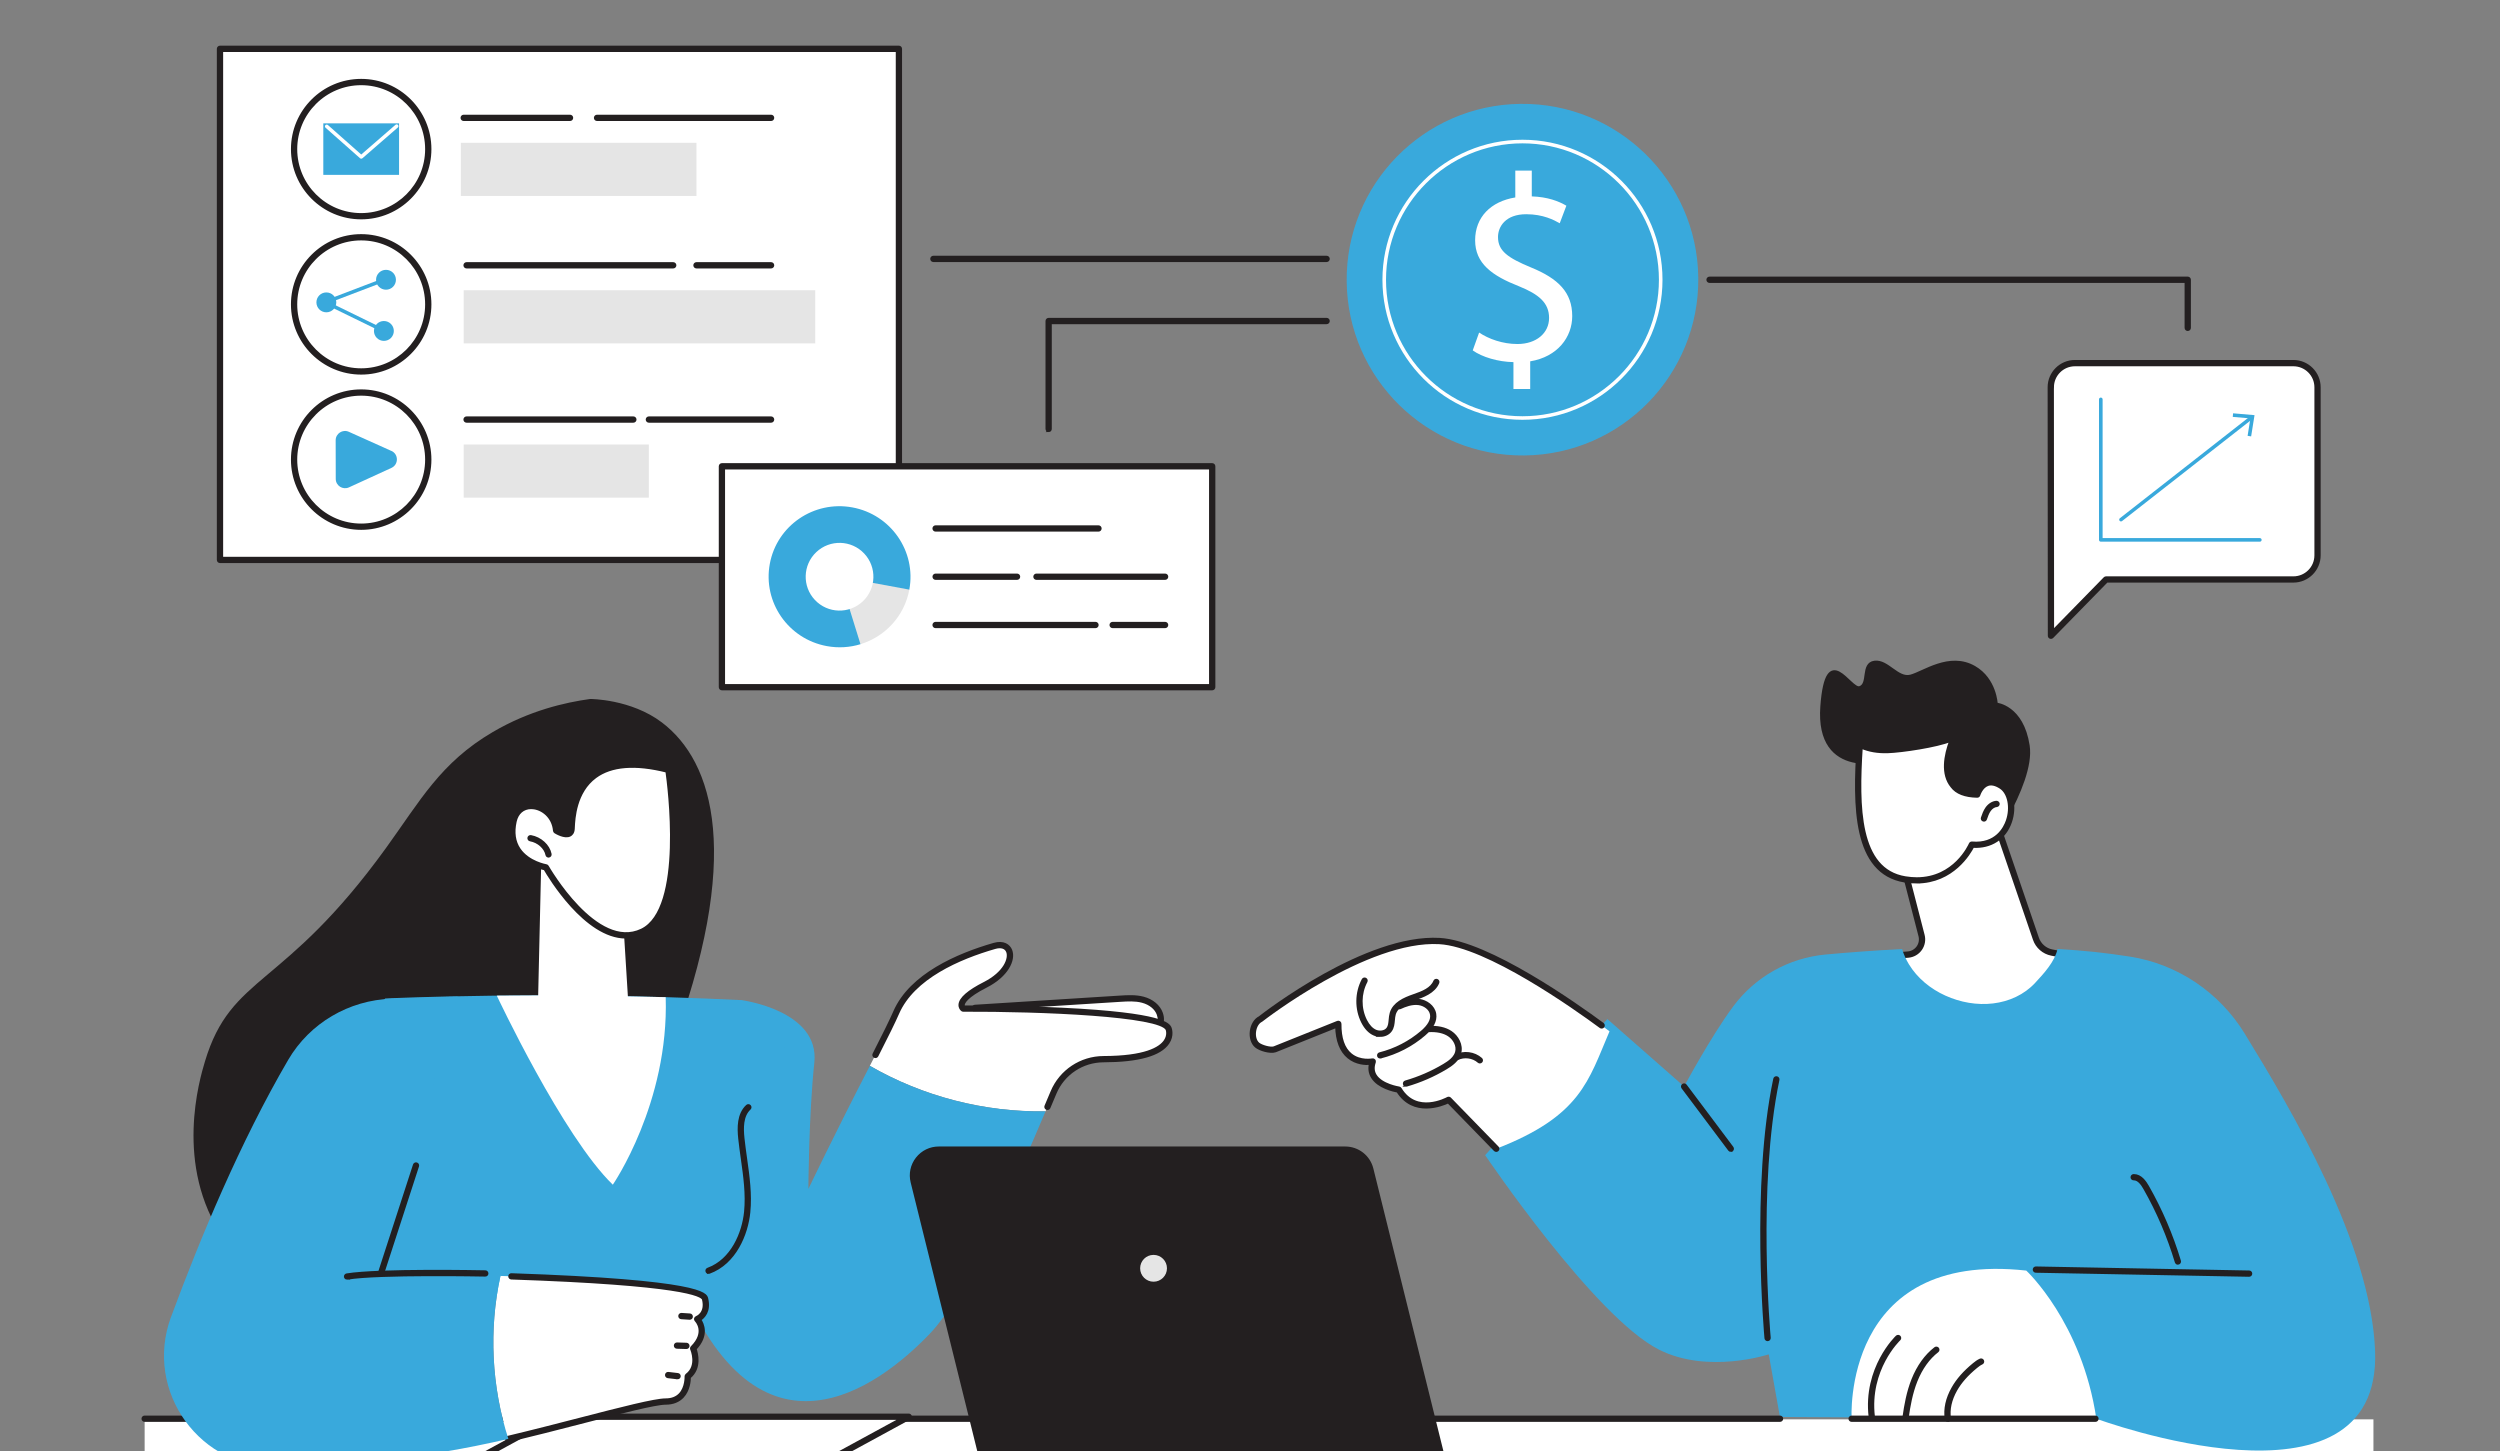 <?xml version="1.0" encoding="UTF-8"?>
<svg xmlns="http://www.w3.org/2000/svg" xmlns:i="http://ns.adobe.com/AdobeIllustrator/10.0/" id="Layer_1" version="1.1" viewBox="0 0 928 538.65">
  <rect x="0" y="0" width="928" height="538.65" fill="#808080" stroke="none"/>
  <defs>
    <style>
      .st0 {
        fill: #fff;
      }

      .st1 {
        fill: #e5e5e5;
      }

      .st2 {
        fill: #231f20;
        stroke: #231f20;
        stroke-miterlimit: 10;
      }

      .st3 {
        fill: #39a9dc;
      }
    </style>
  </defs>
  <rect class="st0" x="53.69" y="526.86" width="827.33" height="42.92"></rect>
  <g>
    <g>
      <path class="st2" d="M700.67,282.11s-26.52,7.68-24.46-19.97c1.85-24.85,10.56-5.82,14.08-6.93,3.79-1.19.66-8.84,5.56-9.46,4.82-.61,8.52,6.41,13.34,5.18,4.82-1.22,14.42-8.61,23.72-3.26,7.78,4.48,8.15,13.65,8.15,13.65,0,0,9.63.81,11.86,15.48,2.22,14.67-17.79,41.97-17.79,41.97l-34.46-36.67Z"></path>
      <g>
        <g>
          <path class="st0" d="M741.58,307.1l14.14,41.36c.9,2.64,3.15,4.6,5.89,5.13l6.3,1.22s-16.37,35.55-43.96,29.6c-27.59-5.96-21.52-29.6-21.52-29.6l5.84-.47c3.49-.28,5.89-3.65,5.01-7.04l-6.56-25.42s26.74-21.56,34.86-14.79Z"></path>
          <path class="st2" d="M730.06,385.74c-2.07,0-4.16-.22-6.25-.68-9.02-1.95-15.46-5.96-19.15-11.94-5.32-8.61-2.98-18.08-2.88-18.48.07-.27.31-.47.59-.5l5.84-.47c1.47-.12,2.8-.88,3.66-2.08.86-1.2,1.13-2.71.77-4.14l-6.56-25.42c-.06-.25.02-.52.23-.68,1.11-.89,27.26-21.82,35.71-14.78.09.08.16.18.2.3l14.14,41.36c.82,2.41,2.89,4.21,5.39,4.7l6.3,1.22c.2.04.37.17.46.35.09.18.1.4.01.58-.04.09-4.22,9.08-11.75,17.2-8.22,8.87-17.34,13.44-26.71,13.44ZM702.98,355.45c-.39,1.97-1.56,9.91,2.83,17,3.49,5.65,9.65,9.46,18.29,11.32,24.51,5.29,40.25-23.36,42.84-28.46l-5.44-1.06c-2.97-.58-5.42-2.71-6.39-5.57l-14.08-41.18c-6.38-4.87-26.02,8.63-33.55,14.64l6.45,25c.47,1.81.11,3.72-.97,5.24-1.08,1.52-2.77,2.48-4.63,2.63l-5.35.43Z"></path>
        </g>
        <g>
          <path class="st0" d="M731.95,313.53s-6.85,15.83-24.8,12.9c-17.95-2.92-18.4-25.76-16.8-50.02,2.61,1.27,5.78,2.15,10.37,2.01,7.79-.24,23.97-3.36,24.73-5.14-2.92,6.86-4.03,13.9-.39,18.3,1.43,1.92,4.12,3.3,8.89,3.38,0,0,2.27-7.6,9.04-3.19,6.77,4.41,4.25,23.03-11.05,21.76Z"></path>
          <path class="st2" d="M711.43,327.46c-1.39,0-2.85-.11-4.39-.37-18.9-3.08-18.87-27.79-17.36-50.72.01-.22.14-.42.33-.53.19-.11.42-.12.62-.02,2.97,1.44,6.16,2.06,10.06,1.94,8.32-.25,23.17-3.38,24.16-4.77.14-.34.53-.48.87-.34.34.14.49.55.34.89-2.33,5.49-4.31,12.99-.49,17.61,1.45,1.94,4.11,2.99,7.91,3.13.41-1.03,1.57-3.41,3.88-4.25,1.77-.65,3.79-.25,5.99,1.18,3.61,2.35,4.89,8.31,2.99,13.86-2.1,6.14-7.33,9.53-14,9.15-1.18,2.32-7.42,13.23-20.92,13.23ZM690.95,277.42c-1.41,22.07-1.24,45.5,16.3,48.36,1.5.24,2.91.36,4.25.36,14.06,0,19.58-12.29,19.83-12.87.11-.26.38-.42.66-.4,9.02.76,12.16-5.5,13.09-8.22,1.68-4.91.6-10.32-2.46-12.32-1.83-1.19-3.45-1.55-4.81-1.05-2.3.84-3.22,3.84-3.23,3.87-.09.29-.34.48-.65.47-4.5-.08-7.66-1.31-9.41-3.65-3.8-4.58-2.53-11.52-.43-17.1-5.03,2.08-18.14,4.06-23.36,4.22-3.73.11-6.87-.42-9.79-1.67Z"></path>
        </g>
        <path class="st2" d="M736.42,304.49c-.07,0-.14-.01-.21-.04-.35-.12-.53-.5-.41-.84.4-1.17.86-2.5,1.66-3.63.95-1.32,2.27-2.13,3.62-2.23.36,0,.68.25.71.62.02.37-.25.68-.62.71-.94.06-1.92.69-2.63,1.68-.69.96-1.09,2.14-1.48,3.28-.09.28-.35.45-.63.45Z"></path>
      </g>
    </g>
    <g>
      <g>
        <path class="st3" d="M643.34,373.62c8.16-11.03,20.64-18.04,34.3-19.3,7.78-.72,17.53-1.48,28.41-2.04.6,1.96,1.44,3.85,2.52,5.64,3.15,5.19,8.09,9.19,13.6,11.67,5.51,2.48,11.67,3.61,17.69,2.88,5.89-.71,11.5-3.22,15.57-7.61,3.32-3.58,7.3-7.9,8.32-12.59,9.87.56,17.65,1.38,26.91,2.83,17.68,2.77,33.21,13.29,42.56,28.55,17.14,27.97,46.83,77.71,48.41,117.72,2.56,64.49-103.47,25.26-103.47,25.26l-117.45-.66-4.15-23.24s-22.53,7.45-40.73-1.74c-23.94-12.08-64.54-72.19-64.54-72.19l45.37-50.52,28.48,25.02s9.85-18.4,18.2-29.69Z"></path>
        <path class="st2" d="M834.87,473.44h-.01l-79.16-1.5c-.37,0-.66-.31-.65-.68,0-.36.3-.65.67-.65h.01l79.16,1.5c.37,0,.66.31.65.68,0,.36-.3.65-.67.65Z"></path>
        <path class="st2" d="M808.43,468.94c-.29,0-.55-.19-.64-.47-2.86-9.51-6.79-18.71-11.71-27.34-.85-1.5-2.19-3.48-3.97-3.48-.03,0-.07,0-.1,0-.36,0-.65-.28-.66-.64-.01-.37.28-.67.64-.69.04,0,.09,0,.13,0,2.47,0,4.1,2.36,5.12,4.15,4.96,8.72,8.94,18.01,11.83,27.62.11.35-.09.72-.45.83-.06.02-.13.03-.19.03Z"></path>
        <path class="st2" d="M656.13,497.34c-.34,0-.63-.26-.66-.6-.05-.56-5.11-56.54,3.26-96.22.08-.36.43-.59.79-.51.36.08.59.43.51.79-8.33,39.48-3.29,95.26-3.24,95.82.03.37-.24.69-.6.72-.02,0-.04,0-.06,0Z"></path>
        <path class="st2" d="M642.48,427.09c-.2,0-.4-.09-.53-.27l-17.34-23.11c-.22-.29-.16-.71.13-.93.29-.22.71-.16.93.13l17.34,23.11c.22.29.16.71-.13.93-.12.09-.26.13-.4.13Z"></path>
      </g>
      <g>
        <path class="st0" d="M778.17,526.64c-20.08.5-90.85,0-90.85,0,0,0-3.79-62.56,64.83-55,0,0,20.71,19.18,26.01,55Z"></path>
        <path class="st2" d="M723.04,527.3c-.32,0-.61-.24-.66-.57-.54-3.7.29-7.54,2.48-11.42,1.75-3.11,4.31-6.03,7.84-8.92.71-.58,1.49-1.19,2.41-1.59.34-.15.73,0,.88.34.15.34,0,.73-.34.88-.77.34-1.46.88-2.1,1.4-3.4,2.79-5.86,5.58-7.53,8.54-2.03,3.62-2.81,7.18-2.32,10.58.05.36-.2.7-.56.75-.03,0-.06,0-.1,0Z"></path>
        <path class="st2" d="M707.38,526.65s-.06,0-.09,0c-.36-.05-.62-.39-.57-.75.6-4.22,1.46-9.16,3.32-13.82,1.95-4.89,4.83-8.9,8.33-11.59.29-.22.71-.17.93.12.22.29.17.71-.12.93-3.31,2.54-6.04,6.36-7.91,11.03-1.81,4.53-2.65,9.37-3.24,13.52-.05.33-.33.57-.66.57Z"></path>
        <path class="st2" d="M694.81,526.65c-.33,0-.62-.25-.66-.59-2.19-18.32,9.85-29.76,9.97-29.88.27-.25.69-.23.94.03.25.27.24.69-.03.94-.12.11-11.66,11.12-9.56,28.75.04.36-.22.7-.58.74-.03,0-.05,0-.08,0Z"></path>
      </g>
      <g>
        <path class="st0" d="M597.45,382.83s-41.92-32.3-63.09-33.52c-27.49-1.58-66.46,28.95-66.46,28.95-3.14,1.5-3.92,7.38-1.28,9.64,1.29,1.11,4.93,2.16,6.54,1.61l23.62-9.47c-.16,16.61,12.8,13.97,12.8,13.97-3.01,8.6,9.65,10.46,9.65,10.46,6.33,10.46,18.5,3.78,18.5,3.78l17.68,18.17c31.46-12.19,34.18-25.24,42.04-43.59Z"></path>
        <path class="st2" d="M555.41,427.09c-.17,0-.35-.07-.48-.2l-17.34-17.82c-2.32,1.09-12.86,5.37-18.77-3.99-1.42-.26-7.19-1.51-9.45-5.26-.9-1.49-1.14-3.18-.71-5.02-1.72.13-5.23.04-8.13-2.36-2.81-2.32-4.29-6.16-4.41-11.42l-22.71,9.11c-1.86.64-5.76-.46-7.22-1.72-1.39-1.19-2.06-3.38-1.75-5.7.31-2.29,1.5-4.2,3.11-5.01,2.26-1.77,39.67-30.62,66.85-29.05,18.02,1.04,50.89,24.35,60.53,31.47.3.22.36.63.14.93-.22.29-.63.36-.93.14-9.57-7.06-42.17-30.2-59.82-31.21-26.95-1.55-65.62,28.51-66.01,28.81-.04.03-.08.06-.12.08-1.25.6-2.18,2.14-2.43,4.02-.25,1.88.25,3.61,1.3,4.52,1.13.97,4.54,1.95,5.89,1.48l23.59-9.46c.21-.08.44-.06.62.07.18.12.29.33.29.56-.05,5.35,1.27,9.17,3.93,11.36,3.45,2.85,8.03,1.96,8.07,1.95.23-.05.48.03.63.21.16.18.21.43.13.66-.65,1.85-.55,3.5.3,4.9,2.22,3.67,8.75,4.67,8.82,4.68.2.03.37.14.47.31,5.93,9.8,17.13,3.8,17.61,3.54.26-.14.59-.09.8.12l17.68,18.17c.26.26.25.68-.01.94-.13.13-.3.19-.46.19Z"></path>
        <path class="st2" d="M512.34,384.38c-.75,0-1.53-.15-2.26-.47-1.72-.75-3.17-2.27-4.3-4.5-2.47-4.88-2.4-10.9.17-15.72.17-.32.57-.45.9-.27.32.17.45.58.27.9-2.37,4.45-2.43,10-.16,14.5.99,1.95,2.22,3.26,3.64,3.88,1.45.63,3.53.46,4.53-.92.63-.87.73-2.02.84-3.24.07-.83.15-1.69.4-2.52,1.07-3.55,4.82-5.26,8.33-6.47,3.48-1.19,6.69-2.49,7.85-5.31.14-.34.53-.5.87-.36.34.14.5.53.36.87-1.48,3.62-5.79,5.09-8.65,6.07-3.2,1.09-6.59,2.62-7.49,5.59-.21.7-.28,1.45-.35,2.25-.12,1.34-.24,2.73-1.09,3.9-.85,1.18-2.33,1.83-3.88,1.83Z"></path>
        <path class="st2" d="M512.31,392.43c-.3,0-.57-.2-.64-.5-.09-.36.13-.72.48-.81,5.74-1.44,11.16-4.24,15.66-8.1,2.64-2.26,3.82-4.42,3.52-6.4-.35-2.28-2.65-3.75-4.73-4.02-2.54-.34-5.14.7-6.88,1.51-.33.16-.73.01-.88-.32-.16-.33-.01-.73.32-.88,1.88-.88,4.72-2,7.61-1.62,2.57.34,5.42,2.21,5.87,5.13.38,2.47-.95,5.03-3.97,7.61-4.65,3.99-10.25,6.88-16.2,8.37-.05.01-.11.02-.16.02Z"></path>
        <path class="st2" d="M521.91,402.88c-.29,0-.56-.19-.64-.48-.1-.35.1-.72.45-.82,5.01-1.44,9.82-3.53,14.29-6.2,1.93-1.15,3.99-2.62,4.6-4.73.73-2.5-.85-5.11-2.79-6.39-1.87-1.24-4.42-1.79-7.58-1.62-.36.03-.68-.26-.7-.63-.02-.37.26-.68.63-.7,3.45-.18,6.27.43,8.38,1.84,2.34,1.55,4.24,4.75,3.33,7.87-.74,2.56-3.04,4.22-5.2,5.5-4.57,2.73-9.48,4.86-14.6,6.34-.06.02-.12.03-.18.03Z"></path>
        <path class="st2" d="M549.32,394.26c-.16,0-.32-.06-.44-.17-2.1-1.87-5.44-2.3-7.95-1.02-.33.17-.73.04-.89-.29-.17-.33-.04-.73.29-.89,3.02-1.55,6.9-1.05,9.44,1.21.27.24.3.67.05.94-.13.15-.31.22-.5.22Z"></path>
      </g>
      <path class="st2" d="M660.75,527.3H53.69c-.37,0-.67-.3-.67-.67s.3-.67.67-.67h607.06c.37,0,.67.3.67.67s-.3.67-.67.67Z"></path>
      <path class="st2" d="M777.84,527.3h-90.52c-.37,0-.67-.3-.67-.67s.3-.67.67-.67h90.52c.37,0,.67.3.67.67s-.3.67-.67.67Z"></path>
    </g>
  </g>
  <g>
    <polygon class="st0" points="152.31 555.12 283.65 555.12 337.32 525.89 205.98 525.89 152.31 555.12"></polygon>
    <path class="st2" d="M283.65,555.79h-131.34c-.3,0-.57-.21-.64-.5-.08-.29.06-.6.33-.75l53.67-29.24c.1-.05.21-.08.32-.08h131.34c.3,0,.57.21.64.5.08.29-.06.6-.33.75l-53.67,29.24c-.1.05-.21.08-.32.08ZM154.92,554.46h128.56l51.23-27.91h-128.56l-51.23,27.91Z"></path>
  </g>
  <g>
    <path class="st2" d="M158.45,488.72c-31.02,3.74-59.99-7.34-75.08-29.37-18.34-26.77-8.73-58.8-6.83-65.15,9.72-32.41,28.93-26.25,67.17-79.16,12.73-17.62,20.22-31.61,39.48-42.89,13.54-7.94,26.74-10.92,35.92-12.19,0,0,14.93-.01,26.31,8.63,18.84,14.32,30.23,48.94,2.69,121.79l-89.65,98.35Z"></path>
    <g>
      <g>
        <g>
          <path class="st0" d="M430.51,376.3c-.94-2.67-3.55-4.47-6.28-5.2-2.73-.73-5.61-.56-8.44-.38-17.95,1.13-35.9,2.27-53.85,3.4,12,6.28,25.46,9.04,38.89,9.82,5.58.32,33.67,3.65,29.68-7.65Z"></path>
          <path class="st2" d="M414.22,385.31c-4.36,0-8.58-.33-11.35-.55-.85-.07-1.56-.12-2.07-.15-15.11-.87-28.29-4.2-39.16-9.89-.26-.14-.4-.44-.34-.73.06-.29.31-.51.61-.53l53.85-3.4c2.71-.17,5.78-.37,8.65.4,3.29.87,5.8,2.98,6.74,5.62.71,2.02.53,3.76-.56,5.17-2.5,3.26-9.6,4.06-16.37,4.06ZM364.44,374.63c10.27,4.93,22.52,7.84,36.43,8.65.52.03,1.23.09,2.1.15,6.26.49,22.88,1.79,26.56-2.99.8-1.05.92-2.33.36-3.92-.79-2.23-2.96-4.01-5.83-4.78-2.66-.71-5.49-.53-8.22-.36l-51.4,3.25Z"></path>
        </g>
        <path class="st0" d="M332.67,375.85c6.74-15.51,28.81-22.53,36.47-24.74,7.67-2.21,8.73,8.26-3.41,14.43-12.13,6.17-8.18,8.84-8.18,8.84,0,0,72.77-.23,76.23,7.47,0,0,4.57,11.21-24.14,11.31-8.13.03-15.46,4.9-18.59,12.39-.89,2.12-1.88,4.47-2.94,6.96-22.72.37-45.54-5.52-65.22-16.88,4.45-8.61,8.07-15.85,9.78-19.79Z"></path>
        <path class="st2" d="M388.81,411.53c-.09,0-.18-.02-.26-.05-.34-.14-.5-.53-.35-.87.91-2.15,1.25-2.96,1.9-4.51l.34-.8c3.24-7.75,10.78-12.77,19.2-12.8,15.48-.05,20.95-3.34,22.82-6.08,1.51-2.22.74-4.23.71-4.31-2.39-5.34-46.52-7.16-75.61-7.06h0c-.13,0-.26-.04-.37-.11-.37-.25-.97-.95-.9-2.01.14-2.27,3.22-4.96,9.15-7.97,7.56-3.84,9.55-9.16,8.54-11.72-.62-1.58-2.36-2.14-4.65-1.48-13.28,3.82-30.31,11.16-36.05,24.36-1.33,3.06-3.93,8.37-7.72,15.78-.17.33-.57.46-.89.29-.33-.17-.46-.57-.29-.89,3.78-7.39,6.37-12.67,7.69-15.71,5.95-13.68,23.35-21.21,36.9-25.11,3.55-1.02,5.56.5,6.26,2.27,1.39,3.52-1.36,9.41-9.18,13.39-7.4,3.76-8.36,6.03-8.43,6.84-.03.37.1.61.21.74,2.32-.01,19.37.01,36.59.85,37.66,1.83,39.41,5.74,39.98,7.02.05.13,1.08,2.73-.81,5.54-2.95,4.4-11,6.66-23.94,6.7-7.89.03-14.95,4.73-17.98,11.99l-.34.8c-.65,1.54-.99,2.36-1.9,4.51-.11.25-.35.41-.61.41Z"></path>
        <path class="st3" d="M275.27,371.25s29.08,3.79,27.01,23.19c-2.07,19.4-2.21,46.89-2.21,46.89,0,0,9.73-20.38,22.82-45.68,19.69,11.36,42.5,17.26,65.22,16.88-12.24,28.8-29.35,68.33-42.96,82.54-19.23,20.08-63.54,53.07-93.17-20.42-29.62-73.49,23.29-103.4,23.29-103.4Z"></path>
      </g>
      <g>
        <path class="st3" d="M275.27,371.25l17.94,19.61s-12.55,68.03-16.44,77.08c-10.26,23.9-123.83,10.77-147.17,9.67-23.34-1.1-35.04-23.1-35.82-31.84-.78-8.75,49.19-75.13,49.19-75.13,0,0,60.24-2.95,132.3.61Z"></path>
        <path class="st2" d="M263,472.37c-.27,0-.53-.17-.62-.44-.13-.34.05-.73.4-.85,9.04-3.29,13.15-13.49,13.92-21.22.65-6.53-.28-13.2-1.19-19.65-.35-2.48-.71-5.05-.98-7.58-.43-4.03-.49-9.05,2.81-12.1.27-.25.69-.23.94.04.25.27.23.69-.04.94-2.87,2.65-2.78,7.26-2.39,10.99.27,2.51.62,5.06.97,7.53.92,6.53,1.87,13.29,1.2,19.97-.81,8.12-5.17,18.84-14.79,22.34-.07.03-.15.04-.23.04Z"></path>
      </g>
      <g>
        <path class="st0" d="M185.77,473.63c33.78,1.07,74.71,3.41,75.96,8.49,1.45,5.89-2.95,7.5-2.95,7.5,0,0,4.68,4.72-1.47,10.91,0,0,2.89,6.67-2.03,10.37,0,0,.49,9.3-8.17,9.33-6.69.02-31.86,7.81-58.41,13.89-6.22-19.45-7.29-40.54-2.93-60.49Z"></path>
        <path class="st2" d="M188.7,534.79c-.3,0-.57-.21-.65-.51-.09-.36.14-.72.49-.8,8.84-2.1,18.24-4.53,26.54-6.67,15.6-4.03,27.93-7.21,32.02-7.23,2.25,0,4.03-.69,5.3-2.02,2.38-2.51,2.21-6.57,2.21-6.61-.01-.22.09-.43.26-.57,4.43-3.33,1.93-9.32,1.82-9.57-.11-.25-.05-.54.14-.73,5.62-5.66,1.64-9.8,1.47-9.97-.16-.16-.23-.39-.18-.61.05-.22.21-.4.42-.48.15-.06,3.81-1.51,2.53-6.72-.4-1.64-8.16-5.69-71.27-7.85-.37-.01-.65-.32-.64-.69.01-.37.32-.67.69-.64,70.93,2.43,72.13,7.27,72.52,8.86,1.18,4.78-1.26,7.03-2.58,7.87,1.09,1.59,3.08,5.79-1.71,10.86.54,1.57,2.06,7.1-2.13,10.53,0,1.14-.21,4.74-2.57,7.23-1.52,1.61-3.63,2.44-6.27,2.45-3.92.01-16.79,3.34-31.69,7.19-8.3,2.14-17.71,4.57-26.57,6.68-.05.01-.1.02-.15.02Z"></path>
        <path class="st3" d="M63.49,488.85c10.75-29.08,25.72-65.03,43.49-95.43,8-13.68,22.58-22.19,38.42-22.7l24.41-.78-28.41,102.81s20.38.12,44.37.88c-4.36,19.95-3.29,41.04,2.93,60.49-7.82,1.79-15.75,3.43-23.37,4.68-14.33,2.35-38.52,4.82-61.38,5.75-29.5,1.21-50.7-28.02-40.47-55.72Z"></path>
        <path class="st2" d="M256.03,489.39s-.03,0-.04,0l-3.1-.2c-.37-.02-.64-.34-.62-.71.02-.37.32-.63.71-.62l3.1.2c.37.02.64.34.62.71-.02.35-.32.62-.66.62Z"></path>
        <path class="st2" d="M254.8,500.26s-.01,0-.02,0l-3.51-.11c-.37-.01-.66-.32-.64-.69.01-.37.34-.66.69-.64l3.5.11c.37.01.66.32.64.69-.01.36-.31.64-.66.64Z"></path>
        <path class="st2" d="M251.52,511.49s-.05,0-.08,0l-3.51-.41c-.36-.04-.63-.37-.58-.74.04-.37.37-.63.74-.58l3.51.41c.37.04.63.37.58.74-.04.34-.33.59-.66.59Z"></path>
        <g>
          <path class="st2" d="M128.83,474.51c-.32,0-.6-.23-.66-.56-.06-.36.19-.7.55-.76,11.98-1.94,49.83-1.18,51.43-1.15.37,0,.66.31.65.68,0,.37-.29.67-.68.65-.39,0-39.33-.79-51.19,1.13-.04,0-.07,0-.11,0Z"></path>
          <path class="st2" d="M141.4,473.42c-.07,0-.14-.01-.21-.03-.35-.11-.54-.49-.43-.84l13.03-40.13c.11-.35.49-.54.84-.43.35.11.54.49.43.84l-13.03,40.13c-.09.28-.35.46-.63.46Z"></path>
        </g>
      </g>
    </g>
    <g>
      <path class="st0" d="M201.06,313.34l-1.29,56.15-15.36.09s24.54,52.28,43.07,70.18c0,0,20.86-30.31,19.63-69.61l-14.04-.3-1.99-32.07-30.02-24.43Z"></path>
      <g>
        <g>
          <path class="st0" d="M248.1,285.74s7.97,51.61-9.62,60.06c-17.59,8.45-35.82-23.85-35.82-23.85,0,0-15.23-2.48-12.01-17.13,2.03-9.28,14.93-6.41,15.79,3.46,0,0,5.5,3.44,5.76-.65.25-4.09.07-31.12,35.91-21.89Z"></path>
          <path class="st2" d="M232.31,347.89c-14.92,0-28.39-22.42-30.08-25.35-1.44-.29-7.3-1.75-10.55-6.54-2.09-3.08-2.66-6.89-1.69-11.33,1.06-4.84,4.72-6.35,7.78-6.15,4.05.26,8.62,3.62,9.29,9.35,1.15.66,3.01,1.4,3.89.95.13-.07.52-.27.58-1.24,0-.16.02-.35.03-.57.16-3.41.65-13.8,8.66-19.7,6.3-4.65,15.73-5.39,28.05-2.22.26.07.45.28.49.54.33,2.13,7.84,52.2-9.99,60.76-2.16,1.04-4.32,1.49-6.45,1.49ZM197.2,299.84c-3.01,0-5.21,1.88-5.92,5.12-.89,4.07-.39,7.53,1.49,10.3,3.33,4.9,9.92,6.03,9.98,6.04.2.03.37.15.47.33.18.32,18.13,31.66,34.96,23.58,16.11-7.73,10.03-53.93,9.32-58.92-11.7-2.94-20.62-2.23-26.5,2.11-7.49,5.53-7.96,15.44-8.12,18.7-.01.23-.02.42-.03.59-.09,1.43-.76,2.06-1.3,2.34-1.92.99-5.12-.95-5.47-1.17-.18-.11-.29-.3-.31-.51-.46-5.2-4.51-8.25-8.08-8.48-.16-.01-.32-.02-.48-.02Z"></path>
        </g>
        <path class="st2" d="M203.62,317.84c-.31,0-.59-.22-.65-.53-.53-2.65-3.12-4.97-6.16-5.51-.36-.06-.6-.41-.54-.77.06-.36.41-.6.77-.54,3.55.64,6.59,3.39,7.22,6.56.07.36-.16.71-.52.78-.04,0-.09.01-.13.01Z"></path>
      </g>
    </g>
  </g>
  <g>
    <path class="st2" d="M384.12,570.12h243.99c3.37,0,6.1-2.73,6.1-6.1v-1.44c0-6.63-5.37-12-12-12h-255.68l2.05,7.63c1.89,7.02,8.26,11.9,15.53,11.9Z"></path>
    <g>
      <path class="st2" d="M376.99,561.28h150.88c6.44,0,11.18-6.05,9.63-12.3l-28.52-115.04c-1.1-4.42-5.07-7.53-9.63-7.53h-150.88c-6.44,0-11.18,6.05-9.63,12.3l28.52,115.04c1.1,4.42,5.07,7.53,9.63,7.53Z"></path>
      <path class="st2" d="M527.87,561.61h-150.88c-4.72,0-8.81-3.2-9.95-7.78l-28.52-115.04c-.76-3.08-.08-6.28,1.88-8.78,1.96-2.5,4.9-3.93,8.07-3.93h150.88c4.72,0,8.81,3.2,9.95,7.78l28.52,115.04c.76,3.08.08,6.28-1.88,8.78-1.96,2.5-4.9,3.93-8.07,3.93ZM348.47,426.74c-2.97,0-5.72,1.34-7.55,3.68-1.83,2.34-2.47,5.33-1.75,8.21l28.52,115.04c1.06,4.29,4.89,7.28,9.3,7.28h150.88c2.97,0,5.72-1.34,7.55-3.68,1.83-2.34,2.47-5.33,1.75-8.21l-28.52-115.04c-1.06-4.29-4.89-7.28-9.3-7.28h-150.88Z"></path>
    </g>
    <path class="st1" d="M423.22,470.79c0,2.75,2.23,4.98,4.98,4.98s4.98-2.23,4.98-4.98-2.23-4.98-4.98-4.98-4.98,2.23-4.98,4.98Z"></path>
  </g>
  <g>
    <path class="st2" d="M812.09,122.37c-.37,0-.67-.3-.67-.67v-17.18h-176.84c-.37,0-.67-.3-.67-.67s.3-.67.67-.67h177.51c.37,0,.67.3.67.67v17.85c0,.37-.3.67-.67.67Z"></path>
    <g>
      <circle class="st3" cx="565.14" cy="103.85" r="65.26" transform="translate(-1.12 6.28) rotate(-.64)"></circle>
      <path class="st0" d="M565.14,155.83c-28.66,0-51.98-23.32-51.98-51.98s23.32-51.98,51.98-51.98,51.98,23.32,51.98,51.98-23.32,51.98-51.98,51.98ZM565.14,53.21c-27.93,0-50.65,22.72-50.65,50.65s22.72,50.65,50.65,50.65,50.65-22.72,50.65-50.65-22.72-50.65-50.65-50.65Z"></path>
      <path class="st0" d="M561.79,144.39v-9.97c-5.73-.1-11.65-1.88-15.11-4.35l2.37-6.62c3.56,2.37,8.69,4.25,14.22,4.25,7.01,0,11.75-4.05,11.75-9.68s-3.85-8.79-11.16-11.75c-10.07-3.95-16.29-8.49-16.29-17.08s5.83-14.42,14.91-15.9v-9.97h6.12v9.58c5.92.2,9.97,1.78,12.84,3.46l-2.47,6.52c-2.07-1.18-6.12-3.36-12.44-3.36-7.6,0-10.47,4.54-10.47,8.49,0,5.13,3.65,7.7,12.24,11.26,10.17,4.15,15.31,9.28,15.31,18.07,0,7.8-5.43,15.11-15.6,16.79v10.27h-6.22Z"></path>
    </g>
    <g>
      <g>
        <rect class="st0" x="81.66" y="18.12" width="252.01" height="189.72"></rect>
        <path class="st2" d="M333.68,208.51H81.66c-.37,0-.67-.3-.67-.67V18.12c0-.37.3-.67.67-.67h252.01c.37,0,.67.3.67.67v189.72c0,.37-.3.67-.67.67ZM82.33,207.18h250.68V18.79H82.33v188.39Z"></path>
      </g>
      <g>
        <g>
          <g>
            <circle class="st0" cx="134.07" cy="55.35" r="24.9" transform="translate(49.4 173.12) rotate(-76.72)"></circle>
            <path class="st2" d="M134.07,80.92c-14.1,0-25.57-11.47-25.57-25.57s11.47-25.57,25.57-25.57,25.57,11.47,25.57,25.57-11.47,25.57-25.57,25.57ZM134.07,31.12c-13.36,0-24.24,10.87-24.24,24.24s10.87,24.24,24.24,24.24,24.24-10.87,24.24-24.24-10.87-24.24-24.24-24.24Z"></path>
          </g>
          <g>
            <rect class="st3" x="120.01" y="45.79" width="28.12" height="19.12"></rect>
            <path class="st0" d="M134.09,58.91c-.16,0-.32-.06-.44-.17l-12.81-11.33c-.27-.24-.3-.66-.06-.94.24-.27.66-.3.94-.06l12.37,10.95,12.71-11.04c.28-.24.7-.21.94.07.24.28.21.7-.07.94l-13.15,11.42c-.12.11-.28.16-.44.16Z"></path>
          </g>
        </g>
        <g>
          <g>
            <circle class="st0" cx="134.07" cy="170.61" r="24.9" transform="translate(-62.78 261.9) rotate(-76.72)"></circle>
            <path class="st2" d="M134.07,196.18c-14.1,0-25.57-11.47-25.57-25.57s11.47-25.57,25.57-25.57,25.57,11.47,25.57,25.57-11.47,25.57-25.57,25.57ZM134.07,146.37c-13.36,0-24.24,10.87-24.24,24.24s10.87,24.24,24.24,24.24,24.24-10.87,24.24-24.24-10.87-24.24-24.24-24.24Z"></path>
          </g>
          <path class="st3" d="M145.27,167.38l-15.79-7.1c-2.29-1.03-4.89.65-4.88,3.16l.03,14.33c0,2.52,2.61,4.19,4.91,3.14l15.77-7.23c2.7-1.24,2.69-5.09-.02-6.31Z"></path>
        </g>
        <g>
          <g>
            <circle class="st0" cx="134.07" cy="112.98" r="24.9" transform="translate(-6.69 217.51) rotate(-76.72)"></circle>
            <path class="st2" d="M134.07,138.55c-14.1,0-25.57-11.47-25.57-25.57s11.47-25.57,25.57-25.57,25.57,11.47,25.57,25.57-11.47,25.57-25.57,25.57ZM134.07,88.74c-13.36,0-24.24,10.87-24.24,24.24s10.87,24.24,24.24,24.24,24.24-10.87,24.24-24.24-10.87-24.24-24.24-24.24Z"></path>
          </g>
          <g>
            <path class="st3" d="M146.19,122.85c0,2.04-1.65,3.69-3.69,3.69s-3.69-1.65-3.69-3.69,1.65-3.69,3.69-3.69,3.69,1.65,3.69,3.69Z"></path>
            <path class="st3" d="M146.97,103.85c0,2.04-1.65,3.69-3.69,3.69s-3.69-1.65-3.69-3.69,1.65-3.69,3.69-3.69,3.69,1.65,3.69,3.69Z"></path>
            <path class="st3" d="M124.83,112.24c0,2.04-1.65,3.69-3.69,3.69s-3.69-1.65-3.69-3.69,1.65-3.69,3.69-3.69,3.69,1.65,3.69,3.69Z"></path>
            <path class="st3" d="M143.11,123.78c-.1,0-.2-.02-.29-.07l-22.34-10.9c-.24-.12-.38-.36-.37-.63.01-.26.18-.5.43-.59l22.6-8.62c.34-.13.73.04.86.38.13.34-.04.73-.38.86l-21.17,8.08,20.96,10.23c.33.16.47.56.31.89-.11.24-.35.37-.6.37Z"></path>
          </g>
        </g>
        <g>
          <rect class="st1" x="171.06" y="53.01" width="87.47" height="19.73"></rect>
          <path class="st2" d="M286.23,44.42h-64.61c-.37,0-.67-.3-.67-.67s.3-.67.67-.67h64.61c.37,0,.67.3.67.67s-.3.67-.67.67Z"></path>
          <path class="st2" d="M211.6,44.42h-39.48c-.37,0-.67-.3-.67-.67s.3-.67.67-.67h39.48c.37,0,.67.3.67.67s-.3.67-.67.67Z"></path>
        </g>
        <g>
          <rect class="st1" x="172.12" y="107.74" width="130.5" height="19.73"></rect>
          <path class="st2" d="M286.23,99.15h-27.7c-.37,0-.67-.3-.67-.67s.3-.67.67-.67h27.7c.37,0,.67.3.67.67s-.3.67-.67.67Z"></path>
          <path class="st2" d="M249.9,99.15h-76.71c-.37,0-.67-.3-.67-.67s.3-.67.67-.67h76.71c.37,0,.67.3.67.67s-.3.67-.67.67Z"></path>
        </g>
        <g>
          <rect class="st1" x="172.12" y="165" width="68.73" height="19.73"></rect>
          <path class="st2" d="M286.23,156.41h-45.37c-.37,0-.67-.3-.67-.67s.3-.67.67-.67h45.37c.37,0,.67.3.67.67s-.3.67-.67.67Z"></path>
          <path class="st2" d="M235.1,156.41h-61.91c-.37,0-.67-.3-.67-.67s.3-.67.67-.67h61.91c.37,0,.67.3.67.67s-.3.67-.67.67Z"></path>
        </g>
      </g>
    </g>
    <g>
      <g>
        <rect class="st0" x="267.98" y="173.09" width="181.99" height="81.99"></rect>
        <path class="st2" d="M449.97,255.75h-181.99c-.37,0-.67-.3-.67-.67v-81.99c0-.37.3-.67.67-.67h181.99c.37,0,.67.3.67.67v81.99c0,.37-.3.67-.67.67ZM268.64,254.42h180.66v-80.66h-180.66v80.66Z"></path>
      </g>
      <g>
        <g>
          <path class="st2" d="M407.76,196.84h-60.47c-.37,0-.67-.3-.67-.67s.3-.67.67-.67h60.47c.37,0,.67.3.67.67s-.3.67-.67.67Z"></path>
          <path class="st2" d="M432.49,214.75h-47.76c-.37,0-.67-.3-.67-.67s.3-.67.67-.67h47.76c.37,0,.67.3.67.67s-.3.67-.67.67Z"></path>
          <path class="st2" d="M377.53,214.75h-30.23c-.37,0-.67-.3-.67-.67s.3-.67.67-.67h30.23c.37,0,.67.3.67.67s-.3.67-.67.67Z"></path>
          <path class="st2" d="M432.49,232.67h-19.48c-.37,0-.67-.3-.67-.67s.3-.67.67-.67h19.48c.37,0,.67.3.67.67s-.3.67-.67.67Z"></path>
          <path class="st2" d="M406.65,232.67h-59.36c-.37,0-.67-.3-.67-.67s.3-.67.67-.67h59.36c.37,0,.67.3.67.67s-.3.67-.67.67Z"></path>
        </g>
        <g>
          <path class="st0" d="M311.64,214.09l25.9,4.78c2.63-14.21-6.84-27.88-21.15-30.52-14.3-2.64-28.03,6.74-30.65,20.96-2.63,14.21,6.84,27.88,21.14,30.52,4.32.8,8.59.5,12.52-.7l-7.77-25.04Z"></path>
          <path class="st3" d="M319.41,239.12l18.13-20.25c2.63-14.21-6.84-27.88-21.14-30.52-14.3-2.64-28.03,6.74-30.65,20.96-2.63,14.21,6.84,27.88,21.14,30.52,4.32.8,8.59.5,12.52-.7Z"></path>
          <path class="st1" d="M319.41,239.12c9.06-2.77,16.3-10.33,18.13-20.25l-25.9-4.78,7.77,25.04Z"></path>
          <circle class="st0" cx="311.64" cy="214.09" r="12.57" transform="translate(-61.96 272.2) rotate(-43.33)"></circle>
        </g>
      </g>
    </g>
    <path class="st2" d="M389.26,159.9c-.37,0-.67-.3-.67-.67v-40.07c0-.37.3-.67.67-.67h103.18c.37,0,.67.3.67.67s-.3.67-.67.67h-102.52v39.41c0,.37-.3.67-.67.67Z"></path>
    <path class="st2" d="M492.44,96.77h-145.97c-.37,0-.67-.3-.67-.67s.3-.67.67-.67h145.97c.37,0,.67.3.67.67s-.3.67-.67.67Z"></path>
    <g>
      <g>
        <path class="st0" d="M761.24,143.76c0-4.95,4.01-8.97,8.97-8.97h81.09c4.95,0,8.97,4.01,8.97,8.97v62.38c0,4.95-4.01,8.97-8.97,8.97h-69.55l-20.44,20.9-.07-92.24Z"></path>
        <path class="st2" d="M761.31,236.66c-.08,0-.17-.02-.25-.05-.25-.1-.41-.34-.41-.62l-.07-92.24c0-5.31,4.32-9.63,9.63-9.63h81.09c5.31,0,9.63,4.32,9.63,9.63v62.38c0,5.31-4.32,9.63-9.63,9.63h-69.27l-20.24,20.7c-.13.13-.3.2-.48.2ZM761.91,143.76l.07,90.61,19.3-19.73c.13-.13.3-.2.48-.2h69.55c4.58,0,8.3-3.72,8.3-8.3v-62.38c0-4.58-3.72-8.3-8.3-8.3h-81.09c-4.58,0-8.3,3.72-8.3,8.3Z"></path>
      </g>
      <g>
        <path class="st3" d="M838.85,201.07h-59.03c-.37,0-.67-.3-.67-.67v-52.15c0-.37.3-.67.67-.67s.67.3.67.67v51.49h58.36c.37,0,.67.3.67.67s-.3.67-.67.67Z"></path>
        <g>
          <path class="st3" d="M787.31,193.56c-.2,0-.39-.09-.52-.26-.23-.29-.18-.71.11-.93l48.43-37.91c.29-.23.71-.18.93.11.23.29.18.71-.11.93l-48.43,37.91c-.12.1-.27.14-.41.14Z"></path>
          <polygon class="st3" points="835.62 161.99 834.31 161.78 835.34 155.31 828.8 154.75 828.92 153.42 836.88 154.1 835.62 161.99"></polygon>
        </g>
      </g>
    </g>
  </g>
</svg>
